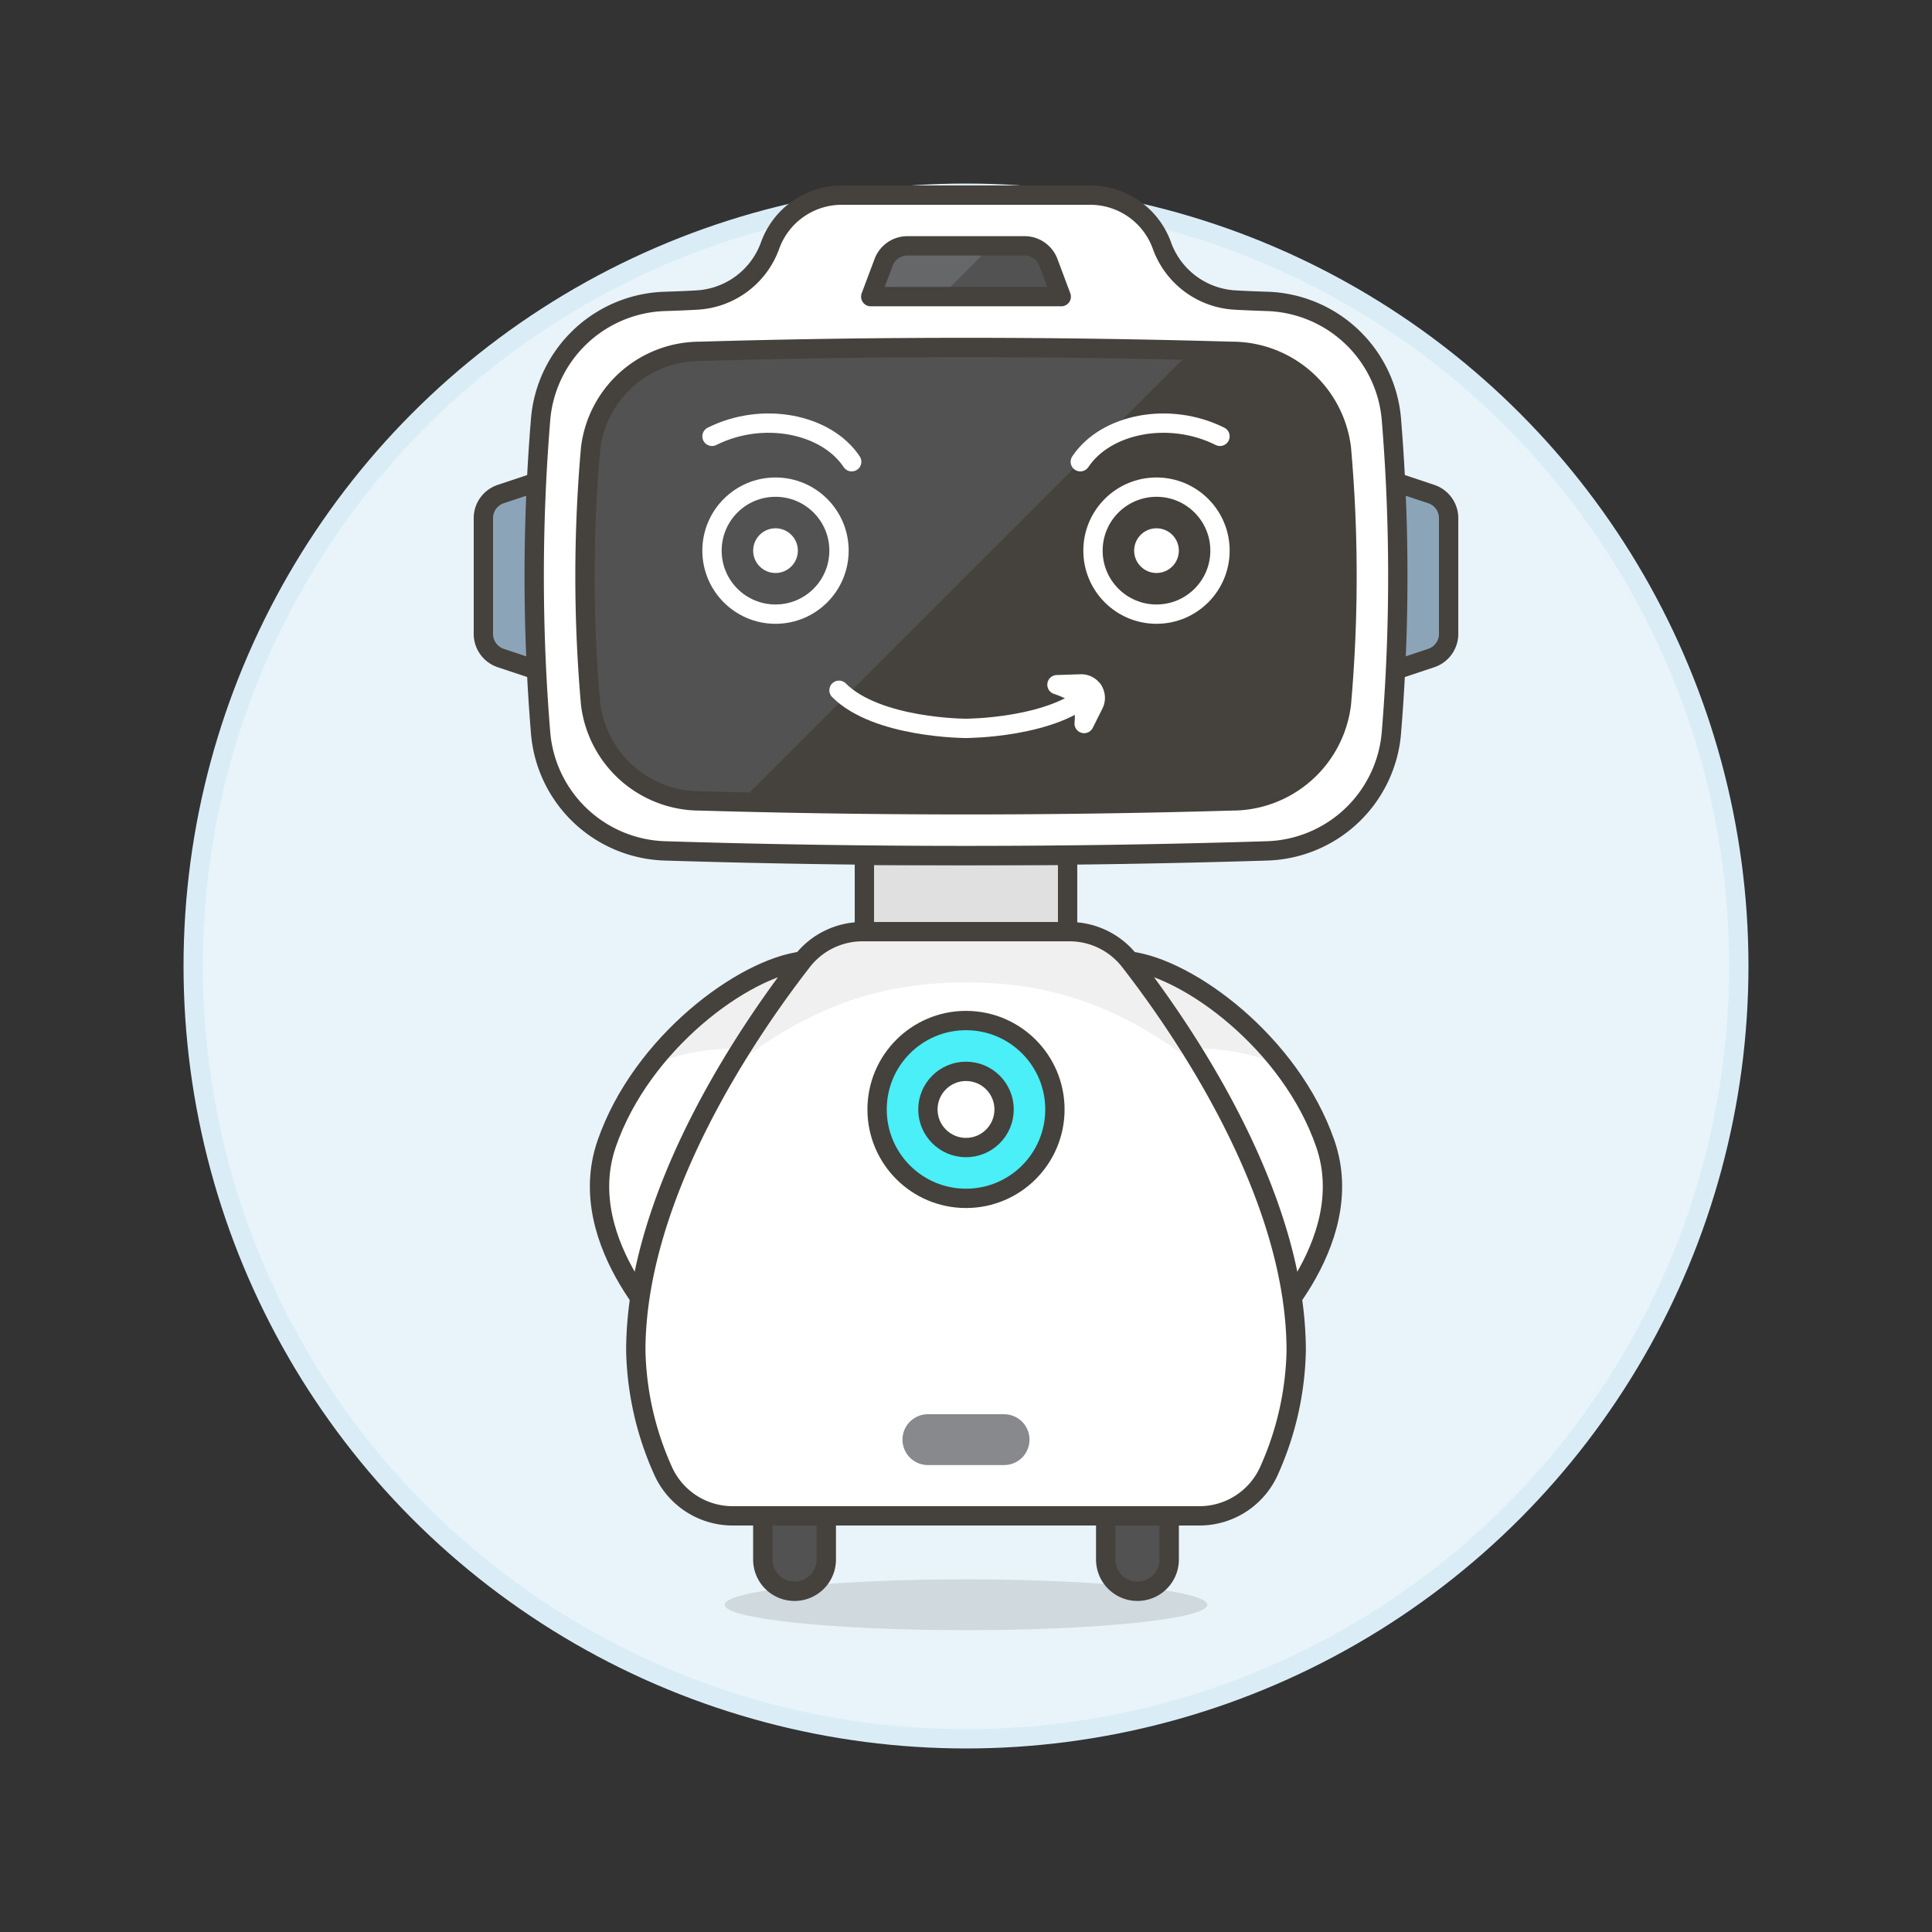 <svg xmlns="http://www.w3.org/2000/svg" viewBox="0 0 100 100"><rect x="0" y="0" width="100" height="100" fill="#333333" stroke="none"/><g class="nc-icon-wrapper"><defs/><circle class="a" cx="50" cy="50" r="40" fill="#e8f4fa" stroke="#daedf7" stroke-linecap="round" stroke-linejoin="round"/><ellipse class="b" cx="50" cy="83.062" rx="12.49" ry="1.315" fill="#45413c" opacity="0.15"/><path class="c" d="M41.526 49.746c-3.03.366-8.307 4.213-10.122 9.445S35 69.38 35 69.38z" style="" fill="#fff"/><path class="d" d="M33.6 55.186a11 11 0 0 1 6.357-.73l1.565-4.71c-2.182.264-5.537 2.339-7.922 5.44z" style="" fill="#f0f0f0"/><path class="e" d="M41.526 49.746c-3.03.366-8.307 4.213-10.122 9.445S35 69.38 35 69.38z" stroke-linecap="round" stroke-linejoin="round" fill="none" stroke="#45413c"/><path class="c" d="M58.474 49.746c3.03.366 8.307 4.213 10.122 9.445S65 69.38 65 69.38z" style="" fill="#fff"/><path class="d" d="M66.4 55.186a11 11 0 0 0-6.357-.73l-1.565-4.71c2.182.264 5.537 2.339 7.922 5.44z" style="" fill="#f0f0f0"/><path class="e" d="M58.474 49.746c3.03.366 8.307 4.213 10.122 9.445S65 69.38 65 69.38z" stroke-linecap="round" stroke-linejoin="round" fill="none" stroke="#45413c"/><path class="f" d="M28.965 35.075l-3.046-1.015a1.317 1.317 0 0 1-.9-1.248v-5.993a1.315 1.315 0 0 1 .9-1.247l3.046-1.015z" stroke-linecap="round" stroke-linejoin="round" stroke="#45413c" fill="#8ca4b8"/><path class="f" d="M71.035 35.075l3.046-1.015a1.317 1.317 0 0 0 .9-1.248v-5.993a1.315 1.315 0 0 0-.9-1.247l-3.046-1.015z" stroke-linecap="round" stroke-linejoin="round" stroke="#45413c" fill="#8ca4b8"/><path class="g" d="M44.741 44.278h10.518v4.602H44.741z" stroke-linecap="round" stroke-linejoin="round" stroke="#45413c" fill="#e0e0e0"/><path class="h" d="M72.02 21.724a6.665 6.665 0 0 0-6.442-6.124c-.814-.026-1.3-.049-1.666-.071a4.273 4.273 0 0 1-3.771-2.819 3.943 3.943 0 0 0-3.711-2.61H43.57a3.943 3.943 0 0 0-3.711 2.61 4.273 4.273 0 0 1-3.771 2.819c-.366.022-.852.045-1.666.071a6.665 6.665 0 0 0-6.442 6.129q-.33 4.04-.33 8.092t.33 8.092a6.665 6.665 0 0 0 6.442 6.129c5.143.161 10.361.241 15.578.241s10.435-.08 15.578-.241a6.665 6.665 0 0 0 6.442-6.129q.33-4.039.33-8.092t-.33-8.097z" stroke-linecap="round" stroke-linejoin="round" fill="#fff" stroke="#45413c"/><path class="c" d="M62.083 78.46a3.946 3.946 0 0 0 3.622-2.38 15.878 15.878 0 0 0 1.386-6.165c0-8.182-5.966-16.761-8.617-20.169a3.946 3.946 0 0 0-3.115-1.524H44.641a3.946 3.946 0 0 0-3.115 1.524c-2.651 3.408-8.617 11.987-8.617 20.169A15.878 15.878 0 0 0 34.3 76.08a3.946 3.946 0 0 0 3.622 2.38z" style="" fill="#fff"/><path class="d" d="M50 50.851c4.336 0 8.089 1.168 12.357 4.6a54.732 54.732 0 0 0-3.883-5.708 3.946 3.946 0 0 0-3.115-1.524H44.641a3.946 3.946 0 0 0-3.115 1.524 54.732 54.732 0 0 0-3.883 5.708c4.269-3.432 8.021-4.6 12.357-4.6z" style="" fill="#f0f0f0"/><path class="e" d="M62.083 78.46a3.946 3.946 0 0 0 3.622-2.38 15.878 15.878 0 0 0 1.386-6.165c0-8.182-5.966-16.761-8.617-20.169a3.946 3.946 0 0 0-3.115-1.524H44.641a3.946 3.946 0 0 0-3.115 1.524c-2.651 3.408-8.617 11.987-8.617 20.169A15.878 15.878 0 0 0 34.3 76.08a3.946 3.946 0 0 0 3.622 2.38z" stroke-linecap="round" stroke-linejoin="round" fill="none" stroke="#45413c"/><circle class="i" cx="50" cy="57.425" r="4.602" stroke-linecap="round" stroke-linejoin="round" stroke="#45413c" fill="#4aeff7"/><path class="j" d="M69.43 36.436q.291-3.3.291-6.62T69.43 23.2a5.709 5.709 0 0 0-5.685-5.015c-4.538-.131-9.141-.2-13.745-.2s-9.207.066-13.745.2A5.709 5.709 0 0 0 30.57 23.2q-.291 3.3-.291 6.621t.291 6.62a5.708 5.708 0 0 0 5.685 5.015 473.807 473.807 0 0 0 27.49 0 5.708 5.708 0 0 0 5.685-5.02z" style="" fill="#45413c"/><path class="k" d="M50 17.983c-4.6 0-9.207.065-13.745.2A5.709 5.709 0 0 0 30.57 23.2q-.291 3.306-.291 6.621t.291 6.621a5.708 5.708 0 0 0 5.685 5.014q1.024.03 2.055.055l23.38-23.38c-3.87-.1-7.78-.148-11.69-.148z" style="" fill="#525252"/><path class="e" d="M69.43 36.436q.291-3.3.291-6.62T69.43 23.2a5.709 5.709 0 0 0-5.685-5.015c-4.538-.131-9.141-.2-13.745-.2s-9.207.066-13.745.2A5.709 5.709 0 0 0 30.57 23.2q-.291 3.3-.291 6.621t.291 6.62a5.708 5.708 0 0 0 5.685 5.015 473.807 473.807 0 0 0 27.49 0 5.708 5.708 0 0 0 5.685-5.02z" stroke-linecap="round" stroke-linejoin="round" fill="none" stroke="#45413c"/><circle class="l" cx="40.14" cy="28.501" r="3.287" stroke-linecap="round" stroke-linejoin="round" fill="none" stroke="#fff"/><circle class="m" cx="40.14" cy="28.501" r=".657" stroke-linecap="round" stroke-linejoin="round" fill="#fff" stroke="#fff"/><path class="l" d="M36.853 22.585c2.629-1.315 5.916-.658 7.231 1.315" stroke-linecap="round" stroke-linejoin="round" fill="none" stroke="#fff"/><circle class="l" cx="59.86" cy="28.501" r="3.287" stroke-linecap="round" stroke-linejoin="round" fill="none" stroke="#fff"/><circle class="m" cx="59.86" cy="28.501" r=".657" stroke-linecap="round" stroke-linejoin="round" fill="#fff" stroke="#fff"/><path class="l" d="M63.147 22.585c-2.629-1.315-5.916-.658-7.231 1.315" stroke-linecap="round" stroke-linejoin="round" fill="none" stroke="#fff"/><path class="l" d="M56.574 35.732C54.6 37.7 50 37.7 50 37.7s-4.6 0-6.574-1.972" stroke-linecap="round" stroke-linejoin="round" fill="none" stroke="#fff"/><path class="m" d="M56.115 37.449l.5-1a.725.725 0 0 0-.675-1.049l-1.232.039c1.154.401 1.522.772 1.407 2.01z" stroke-linecap="round" stroke-linejoin="round" fill="#fff" stroke="#fff"/><path class="k" d="M46.967 12.724a1.314 1.314 0 0 0-1.231.854l-.666 1.776h9.86l-.666-1.776a1.314 1.314 0 0 0-1.231-.854z" style="" fill="#525252"/><path class="n" d="M51.315 12.724h-4.348a1.314 1.314 0 0 0-1.231.854l-.666 1.776h3.615z" style="" fill="#656769"/><path class="e" d="M46.967 12.724a1.314 1.314 0 0 0-1.231.854l-.666 1.776h9.86l-.666-1.776a1.314 1.314 0 0 0-1.231-.854z" stroke-linecap="round" stroke-linejoin="round" fill="none" stroke="#45413c"/><circle class="h" cx="50" cy="57.425" r="1.972" stroke-linecap="round" stroke-linejoin="round" fill="#fff" stroke="#45413c"/><path class="o" d="M53.287 74.516a1.315 1.315 0 0 1-1.315 1.315h-3.944a1.315 1.315 0 0 1 0-2.63h3.944a1.315 1.315 0 0 1 1.315 1.315z" style="" fill="#87898c"/><path class="p" d="M42.769 80.761a1.644 1.644 0 0 1-3.287 0v-2.3h3.287z" stroke-linecap="round" stroke-linejoin="round" stroke="#45413c" fill="#525252"/><path class="p" d="M57.231 80.761a1.644 1.644 0 0 0 3.287 0v-2.3h-3.287z" stroke-linecap="round" stroke-linejoin="round" stroke="#45413c" fill="#525252"/></g></svg>